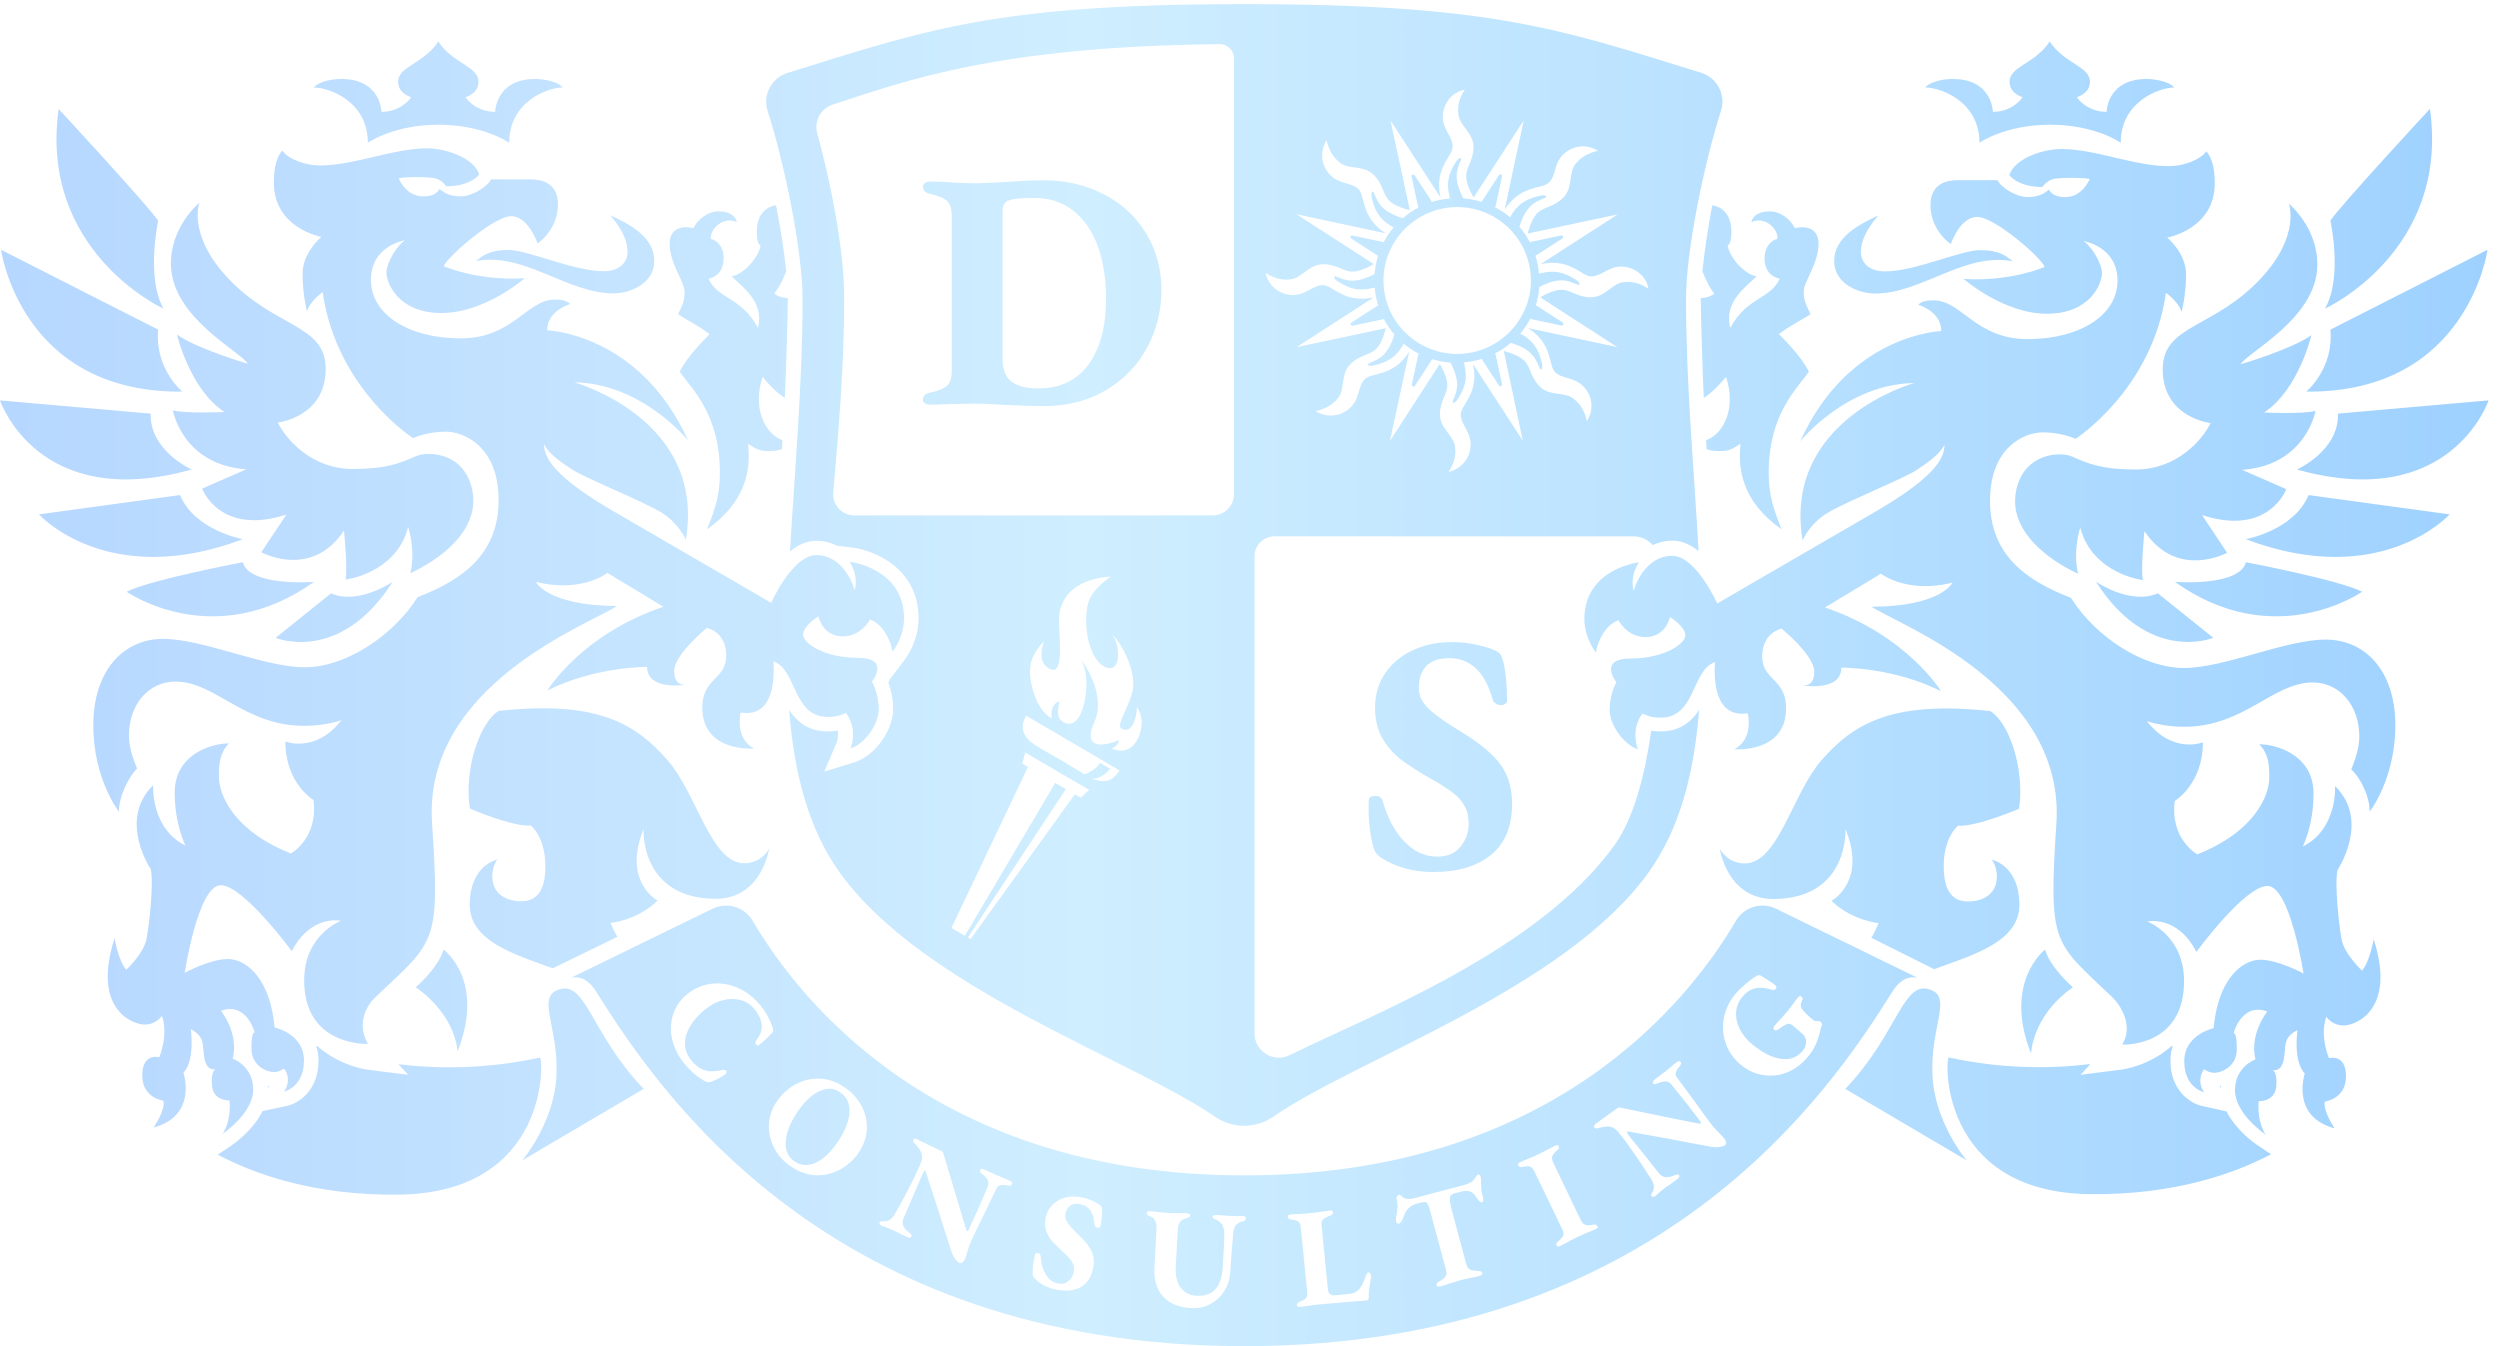 <?xml version="1.0" encoding="UTF-8"?> <svg xmlns="http://www.w3.org/2000/svg" width="117" height="63" viewBox="0 0 117 63" fill="none"> <path d="M17.215 6.681C17.215 6.681 18.407 5.837 20.522 5.837C22.637 5.837 23.829 6.681 23.829 6.681C23.829 4.7 25.726 4.081 26.33 4.098C26.12 3.805 25.432 3.705 25.096 3.697C23.191 3.672 23.174 5.235 23.174 5.235C22.226 5.235 21.781 4.549 21.781 4.549C21.965 4.491 22.393 4.307 22.393 3.822C22.393 3.103 21.185 2.978 20.513 1.941C19.842 2.978 18.633 3.103 18.633 3.822C18.633 4.307 19.061 4.491 19.246 4.549C19.246 4.549 18.801 5.235 17.853 5.235C17.853 5.235 17.836 3.672 15.931 3.697C15.595 3.697 14.907 3.805 14.688 4.098C15.326 4.081 17.215 4.7 17.215 6.681ZM28.244 12.693C26.85 12.693 24.702 11.698 23.795 11.698C22.889 11.698 22.536 11.999 22.284 12.216C24.542 11.79 26.531 13.73 28.714 13.73C29.461 13.73 30.619 13.295 30.619 12.208C30.619 11.113 29.519 10.511 28.554 10.068C29.36 11.012 29.368 11.547 29.368 11.832C29.377 12.057 29.201 12.693 28.244 12.693ZM19.456 46.203C21.378 47.557 21.412 49.213 21.412 49.213C22.738 45.86 20.757 44.439 20.757 44.439C20.505 45.317 19.456 46.203 19.456 46.203ZM11.6 17.024C11.6 17.024 9.208 16.322 8.284 15.661C8.284 15.661 8.872 18.203 10.5 19.281C10.5 19.281 8.696 19.365 8.091 19.206C8.091 19.206 8.528 21.748 11.524 21.965L9.459 22.868C9.459 22.868 10.282 25.1 13.404 24.08L12.229 25.845C12.229 25.845 14.562 27.132 16.099 24.833C16.099 24.833 16.275 26.572 16.174 27.124C16.174 27.124 18.532 26.848 19.103 24.666C19.103 24.666 19.464 25.744 19.204 26.823C19.204 26.823 22.687 25.351 22.083 22.843C21.68 21.171 20.035 21.104 19.473 21.346C18.692 21.689 18.062 21.948 16.51 21.948C14.588 21.948 13.404 20.577 13.001 19.774C13.001 19.774 15.276 19.524 15.242 17.216C15.209 15.151 12.825 15.352 10.609 12.952C8.771 10.962 9.333 9.474 9.333 9.482C9.333 9.491 7.957 10.603 7.999 12.417C8.066 14.883 11.247 16.439 11.6 17.024ZM7.655 14.449C6.824 12.994 7.403 10.335 7.403 10.335C7.042 9.741 2.745 5.101 2.745 5.101C1.813 11.781 7.655 14.449 7.655 14.449ZM8.536 18.328C8.536 18.328 7.235 17.266 7.403 15.427L0.05 11.69C0.05 11.69 0.957 18.403 8.536 18.328ZM8.973 21.973C8.973 21.973 7 21.096 7.05 19.357L0 18.738C0 18.738 1.754 23.997 8.973 21.973ZM11.365 25.234C11.365 25.234 9.107 24.824 8.427 23.169L1.821 24.072C1.821 24.072 5.019 27.634 11.365 25.234ZM11.365 26.313C11.365 26.313 7.067 27.124 5.926 27.692C5.926 27.692 10.013 30.568 14.697 27.232C14.688 27.232 11.675 27.466 11.365 26.313ZM18.381 27.224C18.381 27.224 16.77 28.336 15.494 27.767L12.901 29.849C12.892 29.858 15.914 31.103 18.381 27.224ZM92.638 6.681C92.638 6.681 93.829 5.837 95.944 5.837C98.068 5.837 99.251 6.681 99.251 6.681C99.251 4.7 101.148 4.081 101.753 4.098C101.526 3.805 100.838 3.705 100.51 3.697C98.605 3.672 98.588 5.235 98.588 5.235C97.64 5.235 97.195 4.549 97.195 4.549C97.38 4.491 97.808 4.307 97.808 3.822C97.808 3.103 96.599 2.978 95.928 1.941C95.256 2.978 94.048 3.103 94.048 3.822C94.048 4.307 94.476 4.491 94.66 4.549C94.66 4.549 94.215 5.235 93.267 5.235C93.267 5.235 93.25 3.672 91.345 3.697C91.009 3.697 90.321 3.805 90.103 4.098C90.741 4.081 92.638 4.7 92.638 6.681ZM87.752 13.738C89.935 13.738 91.924 11.798 94.182 12.225C93.93 11.999 93.578 11.706 92.671 11.706C91.765 11.706 89.616 12.701 88.223 12.701C87.266 12.701 87.09 12.066 87.09 11.848C87.09 11.564 87.098 11.029 87.904 10.084C86.938 10.527 85.839 11.129 85.839 12.225C85.847 13.295 87.005 13.738 87.752 13.738ZM97.01 46.203C97.01 46.203 95.961 45.309 95.709 44.439C95.709 44.439 93.72 45.952 95.055 49.313C95.055 49.313 95.088 47.557 97.01 46.203ZM101.215 17.241C101.182 19.549 103.457 19.8 103.457 19.8C103.062 20.602 101.87 21.973 99.948 21.973C98.395 21.973 97.757 21.714 96.985 21.371C96.423 21.121 94.778 21.196 94.375 22.868C93.771 25.376 97.254 26.848 97.254 26.848C96.994 25.769 97.355 24.691 97.355 24.691C97.925 26.864 100.284 27.149 100.284 27.149C100.183 26.597 100.359 24.858 100.359 24.858C101.895 27.149 104.229 25.869 104.229 25.869L103.054 24.105C106.176 25.125 106.999 22.893 106.999 22.893L104.934 21.99C107.922 21.773 108.367 19.231 108.367 19.231C107.762 19.39 105.958 19.306 105.958 19.306C107.586 18.228 108.174 15.686 108.174 15.686C107.25 16.347 104.858 17.049 104.858 17.049C105.211 16.464 108.392 14.909 108.451 12.459C108.493 10.645 107.116 9.541 107.116 9.524C107.116 9.516 107.678 11.004 105.84 12.994C103.641 15.385 101.249 15.176 101.215 17.241ZM113.722 5.093C113.722 5.093 109.424 9.733 109.063 10.327C109.063 10.327 109.651 12.986 108.811 14.44C108.811 14.449 114.653 11.781 113.722 5.093ZM107.93 18.328C115.509 18.403 116.416 11.69 116.416 11.69L109.063 15.427C109.231 17.258 107.93 18.328 107.93 18.328ZM109.416 19.357C109.475 21.096 107.494 21.973 107.494 21.973C114.712 23.997 116.466 18.738 116.466 18.738L109.416 19.357ZM105.102 25.234C111.447 27.634 114.645 24.072 114.645 24.072L108.039 23.169C107.359 24.824 105.102 25.234 105.102 25.234ZM110.549 27.692C109.407 27.124 105.11 26.313 105.11 26.313C104.799 27.466 101.786 27.232 101.786 27.232C106.461 30.568 110.549 27.692 110.549 27.692ZM98.093 27.224C100.561 31.103 103.582 29.849 103.582 29.849L100.989 27.767C99.705 28.336 98.093 27.224 98.093 27.224ZM31.735 14.7C32.054 14.934 32.734 15.268 33.212 15.636C32.969 15.887 32.18 16.656 31.811 17.392C32.314 18.152 33.691 19.315 33.691 22.141C33.691 23.152 33.481 23.796 33.087 24.774C34.967 23.453 35.135 21.923 35.009 20.769C35.344 20.979 35.495 21.112 35.974 21.112C36.2 21.112 36.419 21.079 36.595 21.02C36.603 20.878 36.612 20.744 36.62 20.602C35.789 20.301 35.21 19.097 35.688 17.642C35.982 17.994 36.352 18.387 36.729 18.621C36.771 17.885 36.872 14.691 36.872 13.98C36.872 13.972 36.872 13.955 36.872 13.947C36.629 13.939 36.394 13.872 36.242 13.738C36.603 13.27 36.771 12.71 36.797 12.718C36.704 11.79 36.536 10.703 36.318 9.608C36.008 9.641 35.42 9.9 35.42 10.845C35.42 11.062 35.437 11.405 35.596 11.497C35.487 12.066 34.832 12.818 34.245 12.935C34.69 13.395 35.798 14.114 35.47 15.343C34.698 13.889 33.582 14.005 33.162 13.044C33.355 13.002 33.867 12.835 33.867 12.074C33.867 11.539 33.54 11.23 33.263 11.18C33.229 10.686 33.876 10.109 34.48 10.394C34.455 10.168 34.194 9.892 33.641 9.892C33.087 9.892 32.642 10.293 32.449 10.678C32.34 10.645 31.341 10.427 31.341 11.414C31.341 12.333 32.037 13.178 32.037 13.654C32.054 14.081 31.903 14.348 31.735 14.7ZM79.67 12.718C79.703 12.71 79.863 13.27 80.224 13.738C80.081 13.872 79.846 13.939 79.594 13.947C79.594 13.955 79.594 13.972 79.594 13.98C79.594 14.691 79.695 17.885 79.737 18.621C80.123 18.378 80.484 17.994 80.778 17.642C81.264 19.097 80.677 20.301 79.846 20.602C79.854 20.744 79.863 20.878 79.871 21.02C80.047 21.087 80.266 21.112 80.492 21.112C80.971 21.112 81.122 20.979 81.457 20.769C81.332 21.923 81.499 23.453 83.38 24.774C82.985 23.796 82.775 23.144 82.775 22.141C82.775 19.315 84.152 18.152 84.655 17.392C84.286 16.656 83.497 15.887 83.254 15.636C83.732 15.26 84.404 14.934 84.731 14.7C84.563 14.348 84.412 14.081 84.412 13.654C84.412 13.178 85.109 12.333 85.109 11.414C85.109 10.427 84.118 10.645 84.001 10.678C83.808 10.293 83.363 9.892 82.809 9.892C82.255 9.892 81.995 10.168 81.969 10.394C82.582 10.109 83.22 10.686 83.186 11.18C82.91 11.23 82.582 11.539 82.582 12.074C82.582 12.835 83.094 13.002 83.287 13.044C82.868 14.005 81.751 13.897 80.979 15.343C80.652 14.106 81.76 13.395 82.204 12.935C81.617 12.818 80.962 12.066 80.853 11.497C81.013 11.397 81.029 11.062 81.029 10.845C81.029 9.9 80.45 9.65 80.131 9.608C79.93 10.703 79.762 11.79 79.67 12.718ZM62.631 13.186C62.917 13.353 63.236 13.546 63.714 13.546C63.865 13.546 64.025 13.529 64.192 13.487H64.201H64.209L64.335 13.462C64.344 13.604 64.369 13.746 64.394 13.889C64.419 14.031 64.461 14.173 64.503 14.306L64.461 14.315L63.244 15.101C63.168 15.151 63.219 15.26 63.303 15.243L64.721 14.942L64.755 14.917C64.822 15.042 64.889 15.168 64.973 15.285C65.057 15.41 65.158 15.536 65.258 15.653C65.183 15.912 65.023 16.33 64.746 16.606C64.545 16.806 64.318 16.898 64.108 16.982C63.899 17.066 64.041 17.166 64.31 17.099C64.73 16.99 65.216 16.873 65.628 16.204V16.196V16.188L65.695 16.087C65.913 16.271 66.148 16.422 66.4 16.556L66.375 16.589L66.073 18.002C66.056 18.086 66.165 18.136 66.215 18.061L67.004 16.848L67.013 16.806C67.29 16.89 67.583 16.948 67.885 16.974C68.011 17.208 68.196 17.626 68.196 18.002C68.196 18.286 68.095 18.512 68.011 18.713C67.919 18.922 68.095 18.888 68.238 18.654C68.465 18.278 68.716 17.86 68.54 17.099V17.091V17.082L68.515 16.957C68.809 16.932 69.086 16.882 69.354 16.79L69.363 16.831L70.152 18.044C70.202 18.119 70.311 18.069 70.294 17.985L69.992 16.572L69.967 16.539C70.093 16.472 70.227 16.397 70.345 16.322C70.471 16.238 70.588 16.146 70.706 16.046C70.966 16.121 71.385 16.28 71.662 16.556C71.864 16.756 71.956 16.99 72.04 17.191C72.124 17.4 72.225 17.258 72.158 16.99C72.049 16.572 71.931 16.087 71.268 15.678H71.26H71.251L71.15 15.611C71.335 15.393 71.486 15.159 71.621 14.909L71.654 14.934L73.073 15.235C73.156 15.251 73.207 15.143 73.131 15.092L71.914 14.306L71.872 14.298C71.914 14.164 71.948 14.022 71.981 13.88C72.007 13.73 72.032 13.579 72.04 13.429C72.275 13.303 72.686 13.119 73.073 13.119C73.358 13.119 73.585 13.22 73.786 13.303C73.996 13.395 73.962 13.22 73.727 13.078C73.442 12.91 73.123 12.718 72.644 12.718C72.493 12.718 72.334 12.735 72.166 12.777H72.158H72.149L72.023 12.802C72.015 12.659 71.99 12.517 71.965 12.375C71.939 12.233 71.897 12.091 71.856 11.957L71.897 11.949L73.115 11.163C73.19 11.113 73.14 11.004 73.056 11.021L71.637 11.322L71.604 11.347C71.537 11.221 71.461 11.088 71.385 10.97C71.302 10.845 71.201 10.728 71.109 10.611C71.184 10.352 71.344 9.934 71.621 9.658C71.822 9.457 72.049 9.365 72.258 9.282C72.468 9.198 72.326 9.098 72.057 9.165C71.637 9.273 71.15 9.39 70.739 10.051V10.059V10.068L70.672 10.168C70.454 9.984 70.219 9.833 69.967 9.7L69.992 9.666L70.294 8.253C70.311 8.17 70.202 8.119 70.152 8.195L69.363 9.407L69.354 9.449C69.077 9.365 68.784 9.307 68.481 9.282C68.356 9.048 68.171 8.63 68.171 8.245C68.171 7.961 68.272 7.735 68.356 7.534C68.448 7.325 68.272 7.359 68.129 7.593C67.902 7.969 67.65 8.387 67.827 9.148V9.156V9.165L67.852 9.29C67.709 9.298 67.567 9.323 67.424 9.349C67.281 9.374 67.138 9.415 67.004 9.457L66.996 9.415L66.207 8.203C66.156 8.128 66.047 8.178 66.064 8.262L66.366 9.675L66.391 9.708C66.266 9.775 66.14 9.842 66.022 9.925C65.896 10.009 65.77 10.109 65.653 10.21C65.393 10.134 64.973 9.976 64.696 9.7C64.495 9.499 64.402 9.273 64.318 9.064C64.234 8.855 64.134 8.997 64.201 9.265C64.31 9.683 64.427 10.168 65.099 10.578H65.107H65.116L65.216 10.645C65.032 10.862 64.881 11.096 64.746 11.347L64.713 11.322L63.294 11.021C63.21 11.004 63.16 11.113 63.236 11.163L64.453 11.949L64.495 11.957C64.411 12.233 64.352 12.526 64.327 12.827C64.092 12.952 63.672 13.136 63.286 13.136C63.001 13.136 62.774 13.036 62.572 12.952C62.371 12.868 62.396 13.044 62.631 13.186ZM68.196 9.691C70.101 9.691 71.646 11.238 71.646 13.128C71.646 15.017 70.093 16.564 68.196 16.564C66.291 16.564 64.746 15.017 64.746 13.128C64.746 11.238 66.299 9.691 68.196 9.691ZM44.334 18.044C44.191 18.178 43.922 18.295 43.52 18.378C43.301 18.42 43.192 18.529 43.192 18.713C43.192 18.78 43.226 18.83 43.285 18.872C43.343 18.913 43.419 18.938 43.503 18.938C43.738 18.938 44.124 18.93 44.661 18.905L45.685 18.888C45.954 18.888 46.323 18.905 46.785 18.938C47.649 18.98 48.329 19.005 48.824 19.005C49.949 19.005 50.931 18.755 51.77 18.253C52.61 17.751 53.256 17.082 53.692 16.255C54.137 15.427 54.355 14.524 54.355 13.562C54.355 12.576 54.112 11.698 53.633 10.912C53.155 10.126 52.492 9.524 51.653 9.089C50.813 8.655 49.873 8.437 48.849 8.437C48.404 8.437 47.834 8.462 47.129 8.512C46.348 8.554 45.87 8.579 45.693 8.579C45.484 8.579 45.139 8.571 44.644 8.546C44.267 8.512 43.88 8.496 43.503 8.496C43.419 8.496 43.352 8.521 43.285 8.563C43.226 8.604 43.192 8.663 43.192 8.738C43.192 8.905 43.301 9.022 43.52 9.073C43.931 9.165 44.208 9.282 44.342 9.424C44.476 9.558 44.544 9.808 44.544 10.151V17.358C44.544 17.676 44.468 17.91 44.334 18.044ZM46.919 9.867C46.919 9.599 47.028 9.432 47.246 9.365C47.464 9.298 47.85 9.265 48.421 9.265C49.109 9.265 49.714 9.457 50.217 9.85C50.721 10.243 51.107 10.795 51.367 11.497C51.627 12.208 51.762 13.036 51.762 13.972C51.762 15.276 51.493 16.296 50.948 17.049C50.402 17.801 49.621 18.178 48.589 18.178C48.035 18.178 47.615 18.069 47.339 17.86C47.062 17.651 46.919 17.291 46.919 16.781V9.867V9.867ZM37.56 13.989C37.56 17.985 37.191 22.015 36.973 25.803C37.334 25.51 37.745 25.309 38.198 25.309C38.568 25.309 38.895 25.401 39.189 25.544L39.835 25.619C40.926 25.744 42.991 26.597 42.991 28.955C42.991 29.624 42.731 30.368 42.303 30.928L41.639 31.797C41.623 31.848 41.597 31.898 41.572 31.939C41.681 32.232 41.799 32.667 41.799 33.177C41.799 34.197 40.934 35.384 39.986 35.677L38.576 36.112L39.155 34.757C39.155 34.749 39.256 34.498 39.205 34.189C39.063 34.214 38.912 34.23 38.735 34.23C37.812 34.23 37.283 33.754 36.931 33.227C37.166 36.187 37.829 38.795 39.306 40.844C43.217 46.278 52.895 49.539 56.882 52.273C57.688 52.825 58.762 52.825 59.568 52.273C63.554 49.531 73.232 46.278 77.143 40.844C78.621 38.795 79.284 36.187 79.519 33.227C79.166 33.762 78.637 34.23 77.714 34.23C77.555 34.23 77.412 34.214 77.278 34.197C76.975 36.312 76.455 38.31 75.557 39.556C71.998 44.498 64.268 47.457 60.357 49.38C59.601 49.756 58.712 49.205 58.712 48.36V26.037C58.712 25.518 59.131 25.1 59.652 25.1H76.438C76.799 25.1 77.126 25.259 77.345 25.51C77.622 25.385 77.924 25.301 78.268 25.301C78.721 25.301 79.133 25.502 79.493 25.794C79.284 22.007 78.906 17.977 78.906 13.98C78.906 11.748 79.762 7.601 80.543 5.185C80.786 4.441 80.366 3.638 79.611 3.404C73.064 1.381 69.875 0.193 58.233 0.193C46.592 0.193 43.402 1.381 36.855 3.412C36.1 3.646 35.688 4.449 35.924 5.193C36.704 7.609 37.56 11.748 37.56 13.989ZM60.197 13.086C60.273 13.086 60.348 13.078 60.424 13.069C60.936 13.002 61.263 12.367 61.918 12.367C62.572 12.367 62.849 12.71 63.294 12.71C63.739 12.71 64.293 12.358 64.293 12.358L60.676 10.026L64.856 10.92C63.672 10.168 63.907 9.173 63.58 8.855C63.252 8.529 62.69 8.63 62.27 8.203C61.834 7.777 61.742 7.099 62.086 6.564C62.178 6.966 62.337 7.325 62.724 7.626C63.135 7.944 63.815 7.718 64.285 8.178C64.746 8.638 64.704 9.081 65.015 9.39C65.326 9.7 65.98 9.833 65.98 9.833L65.074 5.636L67.415 9.24C67.105 7.852 67.986 7.317 67.986 6.857C67.986 6.397 67.525 6.071 67.525 5.469C67.525 4.859 67.936 4.315 68.557 4.19C68.33 4.541 68.188 4.901 68.255 5.386C68.322 5.896 68.96 6.222 68.96 6.874C68.96 7.526 68.616 7.802 68.616 8.245C68.616 8.688 68.968 9.24 68.968 9.24L71.31 5.636L70.42 9.808C71.176 8.63 72.174 8.864 72.493 8.546C72.821 8.22 72.72 7.66 73.148 7.242C73.4 6.991 73.736 6.849 74.08 6.849C74.323 6.849 74.567 6.916 74.785 7.058C74.382 7.15 74.021 7.308 73.719 7.693C73.4 8.103 73.626 8.78 73.165 9.248C72.703 9.708 72.258 9.666 71.948 9.976C71.637 10.285 71.495 10.929 71.495 10.929L75.708 10.034L72.091 12.367C72.3 12.317 72.493 12.3 72.661 12.3C73.643 12.3 74.08 12.935 74.474 12.935C74.936 12.935 75.263 12.476 75.868 12.476C76.48 12.476 77.026 12.885 77.152 13.512C76.858 13.328 76.556 13.194 76.178 13.194C76.103 13.194 76.027 13.203 75.951 13.211C75.439 13.278 75.112 13.914 74.457 13.914C73.803 13.914 73.526 13.562 73.081 13.562C72.636 13.562 72.082 13.914 72.082 13.914L75.691 16.246L71.511 15.352C72.695 16.104 72.451 17.099 72.779 17.417C73.106 17.743 73.668 17.642 74.088 18.069C74.525 18.495 74.617 19.172 74.264 19.708C74.172 19.306 74.021 18.947 73.626 18.646C73.215 18.328 72.535 18.554 72.065 18.094C71.604 17.634 71.654 17.191 71.335 16.882C71.025 16.572 70.378 16.43 70.378 16.43L71.268 20.627L68.935 17.032C69.245 18.412 68.364 18.938 68.364 19.407C68.364 19.866 68.826 20.192 68.826 20.794C68.826 21.405 68.414 21.948 67.793 22.082C68.02 21.731 68.162 21.371 68.095 20.887C68.028 20.377 67.39 20.05 67.39 19.398C67.39 18.746 67.734 18.47 67.734 18.027C67.734 17.584 67.382 17.032 67.382 17.032L65.049 20.636L65.947 16.472C65.191 17.651 64.192 17.417 63.873 17.743C63.546 18.069 63.647 18.629 63.219 19.055C62.967 19.306 62.631 19.448 62.279 19.448C62.035 19.448 61.792 19.381 61.574 19.239C61.977 19.147 62.337 18.989 62.64 18.604C62.95 18.194 62.732 17.517 63.194 17.049C63.655 16.589 64.1 16.631 64.411 16.322C64.721 16.012 64.856 15.36 64.856 15.36L60.684 16.246L64.293 13.914C64.083 13.964 63.89 13.98 63.722 13.98C62.749 13.98 62.304 13.345 61.909 13.345C61.448 13.345 61.12 13.805 60.516 13.805C59.903 13.805 59.358 13.395 59.232 12.777C59.517 12.952 59.819 13.086 60.197 13.086ZM50.578 37.332L50.301 37.173L45.425 43.946L45.299 43.87L49.882 36.931L49.386 36.638L45.156 43.795L44.972 43.687L44.527 43.427L48.111 35.894L47.842 35.727L47.985 35.217L49.479 36.095L50.973 36.964L50.578 37.332ZM51.107 36.429C51.535 36.505 51.955 35.978 51.955 35.978L51.485 35.702C51.309 36.011 50.889 36.187 50.755 36.237C50.335 35.995 49.722 35.61 49.722 35.61C49.722 35.61 48.807 35.108 48.455 34.874C48.186 34.699 47.574 34.255 48.027 33.495L50.209 34.774L52.391 36.053C52.005 36.73 51.434 36.58 51.107 36.429ZM53.331 34.373C52.937 35.51 52.022 35.025 52.022 35.025C52.349 34.941 52.366 34.64 52.366 34.64C52.366 34.64 50.494 35.459 51.208 33.812C51.829 32.466 50.603 30.878 50.603 30.878C50.603 30.878 51.023 31.597 50.755 32.843C50.486 34.088 49.907 33.955 49.647 33.704C49.378 33.453 49.596 32.826 49.596 32.826C49.084 32.951 49.227 33.637 49.227 33.637C48.388 33.144 48.178 31.756 48.203 31.396C48.228 31.037 48.253 30.652 48.866 30.008C48.866 30.008 48.446 30.961 49.126 31.304C49.907 31.689 49.487 29.398 49.571 28.779C49.806 26.982 51.988 26.99 51.988 26.99C51.988 26.99 51.032 27.567 50.889 28.369C50.688 29.465 51.032 30.911 51.712 31.212C52.492 31.563 52.45 30.167 52.039 29.699C52.467 30.033 53.264 31.513 52.979 32.45C52.685 33.394 52.215 33.963 52.509 34.113C52.987 34.364 53.206 33.545 53.206 33.102C53.415 33.369 53.524 33.821 53.331 34.373ZM38.979 4.892C42.395 3.789 46.6 2.175 57.083 2.066C57.453 2.066 57.746 2.359 57.746 2.718V23.136C57.746 23.679 57.301 24.122 56.756 24.122H39.986C39.407 24.122 38.945 23.629 38.995 23.052C39.247 20.159 39.508 17.107 39.508 13.955C39.508 11.623 38.844 8.395 38.248 6.238C38.089 5.67 38.408 5.076 38.979 4.892ZM67.281 40.091C66.694 40.091 66.173 39.857 65.72 39.381C65.267 38.904 64.923 38.26 64.696 37.441C64.654 37.366 64.612 37.316 64.57 37.29C64.528 37.265 64.461 37.249 64.369 37.249C64.159 37.249 64.058 37.316 64.058 37.458C64.041 37.892 64.05 38.319 64.1 38.728C64.15 39.138 64.218 39.489 64.31 39.757C64.36 39.907 64.469 40.033 64.637 40.142C65.326 40.585 66.14 40.81 67.08 40.81C68.221 40.81 69.128 40.543 69.782 40.008C70.437 39.473 70.764 38.678 70.764 37.617C70.764 36.906 70.597 36.312 70.252 35.819C69.908 35.334 69.321 34.832 68.49 34.314C67.76 33.879 67.231 33.511 66.895 33.202C66.568 32.893 66.4 32.575 66.4 32.232C66.4 31.279 66.878 30.802 67.835 30.802C68.33 30.802 68.75 30.97 69.086 31.296C69.43 31.622 69.682 32.107 69.858 32.742C69.875 32.817 69.925 32.876 70.001 32.926C70.076 32.976 70.16 33.001 70.252 33.001C70.336 33.001 70.403 32.976 70.454 32.934C70.504 32.893 70.529 32.843 70.529 32.792C70.529 32.065 70.471 31.446 70.345 30.936C70.303 30.777 70.252 30.669 70.202 30.602C70.143 30.535 70.051 30.476 69.933 30.426C69.69 30.317 69.388 30.234 69.027 30.159C68.674 30.083 68.314 30.05 67.953 30.05C67.273 30.05 66.66 30.175 66.115 30.435C65.569 30.685 65.141 31.045 64.822 31.513C64.511 31.981 64.352 32.516 64.352 33.118C64.352 33.687 64.469 34.18 64.713 34.581C64.956 34.983 65.25 35.309 65.586 35.568C65.93 35.819 66.391 36.12 66.979 36.454C67.432 36.705 67.776 36.931 68.011 37.115C68.246 37.299 68.431 37.508 68.549 37.734C68.674 37.959 68.733 38.235 68.733 38.57C68.733 38.971 68.599 39.331 68.339 39.64C68.095 39.932 67.734 40.091 67.281 40.091ZM90.43 46.354C89.053 45.727 88.894 48.302 86.359 50.96L92.041 54.305C92.041 54.305 90.522 52.532 90.438 50.283C90.346 48.101 91.311 46.755 90.43 46.354ZM26.045 46.354C25.163 46.755 26.128 48.109 26.045 50.283C25.961 52.532 24.442 54.305 24.442 54.305L30.124 50.96C27.581 48.302 27.413 45.727 26.045 46.354ZM10.743 51.504C10.827 52.516 10.416 53.067 10.416 53.067C10.416 53.067 11.851 52.106 11.851 50.994C11.851 49.882 10.895 49.547 10.895 49.547C11.188 48.335 10.341 47.307 10.341 47.307C11.541 46.864 11.919 48.318 11.919 48.318C11.919 48.318 11.768 48.226 11.768 49.071C11.768 49.915 12.531 50.175 12.808 50.175C13.077 50.175 13.295 50.007 13.295 50.007C13.698 50.567 13.295 51.086 13.295 51.086C13.295 51.086 14.227 50.885 14.227 49.631C14.227 48.377 12.85 48.084 12.85 48.084C12.649 45.768 11.507 44.882 10.668 44.882C9.829 44.882 8.645 45.526 8.645 45.526C8.645 45.526 9.266 41.429 10.332 41.429C11.39 41.429 13.656 44.514 13.656 44.514C14.554 42.775 15.956 43.093 15.956 43.093C15.956 43.093 14.235 43.737 14.235 45.877C14.235 48.996 17.215 48.853 17.215 48.853C16.644 47.808 17.215 46.997 17.609 46.63C20.346 44.029 20.606 44.23 20.22 38.528C19.791 32.048 27.614 29.206 28.873 28.361C25.608 28.344 25.079 27.232 25.079 27.232C27.22 27.767 28.428 26.814 28.428 26.814L31.047 28.395C27.186 29.707 25.616 32.316 25.616 32.316C27.858 31.187 30.283 31.212 30.283 31.212C30.283 32.249 31.802 32.09 32.096 32.048C31.953 32.065 31.551 32.04 31.551 31.404C31.551 30.627 33.078 29.39 33.078 29.39C33.078 29.39 33.985 29.54 33.985 30.685C33.985 31.823 32.868 31.714 32.868 33.118C32.868 35.234 35.294 35.033 35.294 35.033C34.362 34.548 34.665 33.344 34.665 33.344C36.503 33.662 36.192 30.953 36.192 30.953C37.309 31.321 37.074 33.553 38.752 33.553C39.273 33.553 39.592 33.361 39.592 33.361C40.179 34.155 39.801 35.033 39.801 35.033C40.431 34.841 41.127 33.929 41.127 33.185C41.127 32.441 40.809 31.898 40.809 31.898C40.809 31.898 41.698 30.786 40.145 30.786C38.593 30.786 37.585 30.117 37.585 29.699C37.585 29.289 38.299 28.846 38.299 28.846C38.358 29.08 38.609 29.782 39.457 29.782C40.305 29.782 40.716 28.997 40.716 28.997C41.337 29.197 41.732 30.075 41.765 30.51C42.101 30.067 42.311 29.465 42.311 28.946C42.311 26.58 39.759 26.288 39.759 26.288C40.221 27.032 39.994 27.617 39.994 27.617C39.885 27.166 39.331 25.978 38.207 25.978C37.082 25.978 36.091 28.211 36.091 28.211C36.091 28.211 32.063 25.869 28.789 23.972C26.162 22.45 25.457 21.53 25.457 20.786C25.709 21.263 26.229 21.614 26.775 21.973C27.32 22.341 30.073 23.453 30.93 23.972C31.786 24.49 32.096 25.259 32.096 25.259C33.053 19.599 26.875 17.893 26.875 17.893C30.065 17.944 32.205 20.619 32.205 20.619C29.931 15.586 25.608 15.46 25.608 15.46C25.608 14.725 26.296 14.348 26.683 14.231C26.573 14.106 26.38 14.022 25.961 14.022C24.651 14.022 24.005 15.836 21.562 15.836C19.12 15.836 17.358 14.716 17.358 13.102C17.358 11.489 18.952 11.246 18.952 11.246C18.566 11.506 18.088 12.283 18.088 12.76C18.088 13.236 18.625 14.649 20.664 14.649C22.704 14.649 24.559 13.019 24.559 13.019C22.343 13.161 20.765 12.459 20.765 12.459C20.941 12.016 23.115 10.118 23.921 10.118C24.727 10.118 25.155 11.38 25.155 11.38C25.348 11.297 26.112 10.619 26.112 9.574C26.112 8.529 25.331 8.395 24.769 8.395C24.215 8.395 22.981 8.395 22.981 8.395C22.805 8.747 22.091 9.19 21.562 9.19C21.034 9.19 20.782 9.014 20.572 8.847C20.396 9.123 20.136 9.19 19.791 9.19C18.994 9.19 18.658 8.345 18.658 8.345C18.843 8.278 20.102 8.262 20.404 8.354C20.706 8.446 20.883 8.721 20.883 8.721C22.066 8.713 22.427 8.161 22.427 8.161C22.175 7.367 20.816 6.941 20.001 6.941C18.39 6.941 16.594 7.743 14.957 7.743C14.294 7.743 13.496 7.451 13.211 7.049C12.842 7.459 12.817 8.195 12.817 8.554C12.817 10.686 15.041 11.088 15.041 11.088C15.041 11.088 14.16 11.807 14.16 12.81C14.16 13.813 14.369 14.574 14.369 14.574C14.487 14.106 15.1 13.671 15.1 13.671C15.746 18.211 19.33 20.502 19.33 20.502C19.33 20.502 19.993 20.201 20.858 20.201C21.722 20.201 23.334 20.903 23.334 23.403C23.334 25.903 21.688 27.124 19.548 27.943C18.39 29.774 16.157 31.229 14.26 31.229C12.363 31.229 9.501 29.899 7.63 29.899C5.758 29.899 4.365 31.413 4.365 33.938C4.365 36.463 5.565 37.984 5.565 37.984C5.565 37.19 6.094 36.279 6.413 35.969C6.27 35.593 6.035 35.041 6.035 34.423C6.035 32.968 6.95 31.898 8.217 31.898C10.072 31.898 11.432 33.971 14.235 33.971C15.259 33.971 15.981 33.704 15.981 33.704C14.755 35.276 13.354 34.699 13.354 34.699C13.354 36.672 14.672 37.441 14.672 37.441C14.898 39.247 13.614 39.941 13.614 39.941C10.903 38.871 10.248 37.173 10.248 36.362C10.248 35.877 10.24 35.267 10.718 34.791C10.005 34.782 8.175 35.234 8.175 37.098C8.175 38.586 8.679 39.573 8.679 39.573C7.042 38.762 7.168 36.747 7.168 36.747C5.506 38.369 7.05 40.668 7.05 40.668C7.202 41.228 6.992 43.319 6.849 43.979C6.706 44.64 5.909 45.384 5.909 45.384C5.531 44.949 5.363 43.904 5.363 43.904C4.289 47.24 6.211 47.95 6.765 47.95C7.319 47.95 7.579 47.541 7.579 47.541C7.898 48.452 7.453 49.48 7.453 49.48C7.453 49.48 6.656 49.255 6.656 50.325C6.656 51.395 7.646 51.512 7.646 51.512C7.755 51.955 7.185 52.766 7.185 52.766C9.266 52.215 8.586 50.2 8.586 50.2C9.14 49.623 8.931 48.168 8.931 48.168C9.627 48.536 9.451 48.904 9.568 49.539C9.686 50.175 10.097 50.032 10.097 50.032C10.097 50.032 9.854 50.099 9.921 50.818C9.988 51.537 10.743 51.504 10.743 51.504ZM110.901 37.984C110.901 37.984 112.102 36.463 112.102 33.938C112.102 31.413 110.708 29.933 108.837 29.933C106.965 29.933 104.103 31.262 102.206 31.262C100.309 31.262 98.068 29.808 96.918 27.977C94.778 27.157 93.133 25.936 93.133 23.436C93.133 20.937 94.736 20.234 95.609 20.234C96.482 20.234 97.136 20.535 97.136 20.535C97.136 20.535 100.72 18.244 101.367 13.704C101.367 13.704 101.979 14.139 102.097 14.607C102.097 14.607 102.307 13.855 102.307 12.843C102.307 11.832 101.425 11.121 101.425 11.121C101.425 11.121 103.65 10.72 103.65 8.588C103.65 8.228 103.624 7.484 103.255 7.083C102.97 7.484 102.181 7.777 101.509 7.777C99.873 7.777 98.076 6.974 96.465 6.974C95.651 6.974 94.291 7.392 94.039 8.195C94.039 8.195 94.392 8.738 95.575 8.755C95.575 8.755 95.76 8.487 96.054 8.387C96.356 8.295 97.615 8.312 97.799 8.379C97.799 8.379 97.464 9.223 96.666 9.223C96.322 9.223 96.062 9.148 95.886 8.88C95.676 9.048 95.424 9.223 94.895 9.223C94.367 9.223 93.653 8.78 93.477 8.429C93.477 8.429 92.243 8.429 91.689 8.429C91.127 8.429 90.346 8.563 90.346 9.608C90.346 10.653 91.11 11.322 91.303 11.414C91.303 11.414 91.723 10.151 92.537 10.151C93.343 10.151 95.525 12.049 95.693 12.492C95.693 12.492 94.115 13.194 91.899 13.052C91.899 13.052 93.754 14.683 95.793 14.683C97.833 14.683 98.37 13.27 98.37 12.793C98.37 12.317 97.892 11.539 97.506 11.28C97.506 11.28 99.1 11.531 99.1 13.136C99.1 14.75 97.338 15.87 94.895 15.87C92.453 15.87 91.806 14.056 90.497 14.056C90.078 14.056 89.884 14.139 89.775 14.265C90.17 14.382 90.85 14.758 90.85 15.494C90.85 15.494 86.527 15.619 84.252 20.652C84.252 20.652 86.401 17.969 89.582 17.927C89.582 17.927 83.413 19.632 84.362 25.293C84.362 25.293 84.672 24.523 85.528 24.005C86.384 23.487 89.137 22.375 89.683 22.007C90.229 21.639 90.749 21.296 91.001 20.82C91.009 21.564 90.296 22.483 87.669 24.005C84.387 25.903 80.366 28.244 80.366 28.244C80.366 28.244 79.376 26.012 78.251 26.012C77.126 26.012 76.564 27.199 76.463 27.65C76.463 27.65 76.228 27.065 76.698 26.321C76.698 26.321 74.147 26.605 74.147 28.98C74.147 29.498 74.357 30.1 74.692 30.543C74.726 30.1 75.121 29.231 75.742 29.03C75.742 29.03 76.153 29.816 77.001 29.816C77.848 29.816 78.1 29.105 78.159 28.879C78.159 28.879 78.872 29.323 78.872 29.732C78.872 30.142 77.865 30.819 76.312 30.819C74.76 30.819 75.649 31.931 75.649 31.931C75.649 31.931 75.33 32.466 75.33 33.219C75.33 33.963 76.035 34.874 76.656 35.066C76.656 35.066 76.279 34.197 76.866 33.394C76.866 33.394 77.185 33.587 77.706 33.587C79.384 33.587 79.149 31.363 80.266 30.986C80.266 30.986 79.955 33.687 81.793 33.378C81.793 33.378 82.104 34.573 81.164 35.066C81.164 35.066 83.589 35.267 83.589 33.152C83.589 31.739 82.473 31.856 82.473 30.719C82.473 29.582 83.38 29.423 83.38 29.423C83.38 29.423 84.907 30.66 84.907 31.438C84.907 32.073 84.513 32.09 84.362 32.082C84.655 32.123 86.175 32.291 86.175 31.246C86.175 31.246 88.609 31.221 90.841 32.349C90.841 32.349 89.263 29.741 85.411 28.428L88.029 26.848C88.029 26.848 89.247 27.809 91.379 27.266C91.379 27.266 90.85 28.386 87.585 28.395C88.844 29.239 96.675 32.09 96.238 38.561C95.861 44.263 96.112 44.054 98.849 46.663C99.243 47.039 99.864 48.009 99.319 48.887C99.319 48.887 102.214 49.037 102.214 45.91C102.214 43.77 100.494 43.126 100.494 43.126C100.494 43.126 101.895 42.809 102.793 44.548C102.793 44.548 105.051 41.462 106.117 41.462C107.175 41.462 107.804 45.559 107.804 45.559C107.804 45.559 106.612 44.916 105.781 44.916C104.942 44.916 103.801 45.81 103.599 48.118C103.599 48.118 102.223 48.41 102.223 49.664C102.223 50.919 103.154 51.119 103.154 51.119C103.154 51.119 102.751 50.601 103.154 50.041C103.154 50.041 103.364 50.208 103.641 50.208C103.91 50.208 104.682 49.949 104.682 49.104C104.682 48.26 104.531 48.352 104.531 48.352C104.531 48.352 104.909 46.897 106.109 47.34C106.109 47.34 105.261 48.377 105.555 49.581C105.555 49.581 104.598 49.907 104.598 51.027C104.598 52.139 106.033 53.101 106.033 53.101C106.033 53.101 105.622 52.549 105.706 51.537C105.706 51.537 106.461 51.571 106.528 50.86C106.596 50.141 106.352 50.074 106.352 50.074C106.352 50.074 106.763 50.216 106.881 49.581C106.998 48.945 106.822 48.569 107.519 48.21C107.519 48.21 107.309 49.664 107.863 50.241C107.863 50.241 107.183 52.256 109.265 52.808C109.265 52.808 108.702 51.997 108.803 51.554C108.803 51.554 109.793 51.437 109.793 50.367C109.793 49.297 108.996 49.522 108.996 49.522C108.996 49.522 108.551 48.502 108.87 47.583C108.87 47.583 109.13 47.992 109.684 47.992C110.238 47.992 112.16 47.273 111.086 43.946C111.086 43.946 110.918 44.991 110.54 45.425C110.54 45.425 109.743 44.673 109.6 44.021C109.458 43.36 109.248 41.279 109.399 40.71C109.399 40.71 110.943 38.411 109.281 36.789C109.281 36.789 109.407 38.804 107.771 39.615C107.771 39.615 108.274 38.628 108.274 37.14C108.274 35.276 106.436 34.824 105.731 34.832C106.21 35.309 106.201 35.919 106.201 36.404C106.201 37.215 105.538 38.912 102.835 39.983C102.835 39.983 101.551 39.289 101.778 37.483C101.778 37.483 103.096 36.705 103.096 34.74C103.096 34.74 101.694 35.317 100.468 33.745C100.468 33.745 101.19 34.013 102.214 34.013C105.026 34.013 106.377 31.939 108.232 31.939C109.491 31.939 110.415 33.01 110.415 34.465C110.415 35.092 110.18 35.643 110.037 36.011C110.373 36.279 110.901 37.182 110.901 37.984ZM38.467 51.019C38.131 51.136 37.812 51.395 37.502 51.788C37.267 52.089 37.082 52.398 36.948 52.716C36.813 53.042 36.755 53.343 36.771 53.627C36.788 53.912 36.914 54.138 37.132 54.313C37.409 54.531 37.72 54.581 38.056 54.464C38.391 54.346 38.718 54.087 39.029 53.686C39.264 53.385 39.449 53.076 39.583 52.758C39.717 52.44 39.776 52.139 39.751 51.855C39.726 51.571 39.608 51.345 39.382 51.169C39.113 50.944 38.803 50.894 38.467 51.019ZM89.725 45.752L83.128 42.533C82.448 42.198 81.625 42.441 81.248 43.084C78.965 46.972 72.519 55.007 58.233 55.007C43.948 55.007 37.502 46.964 35.218 43.084C34.841 42.441 34.018 42.198 33.338 42.533L26.741 45.752C27.287 45.66 27.648 46.002 27.908 46.42C30.795 51.019 38.744 63 58.233 63C77.722 63 85.671 51.019 88.558 46.42C88.827 45.994 89.188 45.66 89.725 45.752ZM35.462 48.929C35.437 48.929 35.412 48.912 35.386 48.887C35.344 48.837 35.344 48.77 35.386 48.703C35.462 48.594 35.521 48.494 35.571 48.41C35.613 48.318 35.638 48.226 35.647 48.126C35.672 47.842 35.563 47.541 35.311 47.231C35.126 47.006 34.908 46.864 34.639 46.797C34.371 46.73 34.102 46.738 33.817 46.813C33.532 46.889 33.263 47.031 33.02 47.223C32.549 47.608 32.247 48.009 32.113 48.444C31.987 48.87 32.063 49.272 32.356 49.631C32.549 49.873 32.768 50.024 32.994 50.091C33.221 50.158 33.498 50.149 33.808 50.074C33.85 50.066 33.884 50.066 33.909 50.074C33.943 50.083 33.968 50.099 33.985 50.116C34.002 50.133 34.01 50.158 34.002 50.183C34.002 50.208 33.985 50.233 33.959 50.258C33.808 50.383 33.582 50.509 33.288 50.626C33.238 50.643 33.187 50.651 33.154 50.651C33.112 50.651 33.07 50.634 33.028 50.618C32.684 50.442 32.34 50.158 32.012 49.756C31.735 49.414 31.551 49.046 31.458 48.645C31.366 48.243 31.383 47.858 31.5 47.482C31.618 47.106 31.844 46.788 32.18 46.512C32.499 46.253 32.86 46.103 33.263 46.044C33.674 45.986 34.085 46.044 34.497 46.22C34.908 46.387 35.277 46.671 35.605 47.073C35.84 47.357 36.033 47.708 36.175 48.126C36.2 48.218 36.184 48.293 36.117 48.36C35.932 48.553 35.739 48.736 35.529 48.904C35.521 48.92 35.495 48.929 35.462 48.929ZM40.087 54.079C39.835 54.397 39.533 54.639 39.172 54.806C38.811 54.974 38.433 55.032 38.03 54.99C37.627 54.94 37.233 54.773 36.864 54.48C36.553 54.238 36.318 53.937 36.167 53.586C36.016 53.235 35.957 52.867 35.999 52.482C36.041 52.097 36.2 51.738 36.461 51.404C36.712 51.086 37.015 50.843 37.376 50.676C37.736 50.509 38.114 50.45 38.517 50.492C38.92 50.534 39.306 50.71 39.684 51.002C39.994 51.245 40.229 51.546 40.389 51.897C40.54 52.248 40.599 52.616 40.557 53C40.498 53.385 40.347 53.745 40.087 54.079ZM47.154 55.484C47.003 55.45 46.885 55.442 46.801 55.475C46.717 55.5 46.65 55.576 46.6 55.684C46.516 55.868 46.415 56.086 46.281 56.353C46.155 56.621 46.063 56.813 46.004 56.93C45.777 57.39 45.593 57.775 45.458 58.067C45.391 58.218 45.316 58.418 45.249 58.669L45.173 58.895C45.089 59.079 44.997 59.146 44.888 59.096C44.829 59.07 44.753 58.995 44.669 58.87C44.586 58.753 44.527 58.594 44.476 58.401C44.292 57.85 44.107 57.264 43.914 56.646L43.343 54.89C43.327 54.823 43.31 54.79 43.301 54.781C43.276 54.773 43.243 54.806 43.209 54.882C43.142 55.024 43.05 55.224 42.949 55.475C42.84 55.726 42.764 55.91 42.714 56.019C42.512 56.479 42.378 56.805 42.294 56.997C42.235 57.122 42.227 57.248 42.269 57.356C42.311 57.465 42.403 57.574 42.546 57.682C42.647 57.758 42.68 57.816 42.655 57.875C42.638 57.9 42.621 57.917 42.58 57.925C42.546 57.925 42.504 57.917 42.462 57.9C42.344 57.85 42.219 57.783 42.084 57.716C41.975 57.657 41.891 57.616 41.816 57.582C41.698 57.532 41.581 57.482 41.472 57.44C41.362 57.398 41.287 57.373 41.262 57.365C41.228 57.348 41.203 57.331 41.178 57.298C41.153 57.264 41.144 57.239 41.161 57.214C41.169 57.189 41.195 57.172 41.228 57.164C41.262 57.156 41.312 57.156 41.371 57.156C41.581 57.164 41.757 57.047 41.891 56.796C42.059 56.512 42.244 56.161 42.462 55.751C42.68 55.342 42.882 54.915 43.075 54.472C43.159 54.28 43.175 54.121 43.133 53.987C43.083 53.853 42.991 53.711 42.848 53.561C42.756 53.477 42.714 53.41 42.739 53.352C42.764 53.285 42.831 53.276 42.932 53.327C42.999 53.36 43.15 53.427 43.385 53.544C43.805 53.745 44.023 53.853 44.057 53.862C44.107 53.878 44.132 53.92 44.149 53.979C44.225 54.221 44.367 54.714 44.586 55.442C44.77 56.06 44.972 56.746 45.198 57.49C45.215 57.557 45.232 57.599 45.257 57.607C45.291 57.624 45.316 57.599 45.341 57.54L45.727 56.696C45.92 56.261 46.088 55.868 46.231 55.525C46.273 55.417 46.273 55.325 46.231 55.233C46.189 55.149 46.096 55.049 45.97 54.949C45.878 54.882 45.844 54.815 45.87 54.748C45.878 54.723 45.903 54.714 45.937 54.706C45.97 54.706 46.012 54.706 46.054 54.731L46.625 54.99L46.902 55.107C47.028 55.157 47.154 55.208 47.263 55.258C47.305 55.275 47.339 55.3 47.355 55.325C47.372 55.35 47.38 55.383 47.364 55.408C47.33 55.484 47.263 55.509 47.154 55.484ZM51.493 57.398C51.485 57.423 51.476 57.44 51.451 57.448C51.426 57.457 51.401 57.465 51.367 57.457C51.334 57.448 51.3 57.432 51.267 57.407C51.241 57.382 51.225 57.348 51.225 57.323C51.208 57.047 51.149 56.83 51.04 56.671C50.931 56.504 50.78 56.403 50.578 56.361C50.192 56.278 49.949 56.428 49.865 56.813C49.831 56.947 49.873 57.097 49.982 57.248C50.092 57.398 50.268 57.599 50.528 57.841C50.822 58.126 51.015 58.385 51.107 58.611C51.2 58.836 51.216 59.096 51.149 59.38C51.057 59.806 50.847 60.107 50.536 60.258C50.226 60.416 49.831 60.442 49.37 60.341C48.992 60.258 48.681 60.09 48.438 59.848C48.379 59.789 48.346 59.731 48.337 59.664C48.321 59.547 48.329 59.397 48.346 59.229C48.362 59.054 48.396 58.886 48.446 58.711C48.455 58.652 48.505 58.636 48.589 58.652C48.623 58.661 48.656 58.669 48.665 58.686C48.681 58.703 48.69 58.728 48.698 58.761C48.715 59.112 48.799 59.405 48.933 59.639C49.076 59.873 49.261 60.015 49.504 60.065C49.689 60.107 49.848 60.074 49.982 59.973C50.117 59.873 50.201 59.739 50.243 59.572C50.276 59.438 50.276 59.321 50.243 59.221C50.209 59.121 50.159 59.02 50.075 58.92C49.999 58.82 49.873 58.703 49.714 58.56C49.504 58.368 49.344 58.209 49.227 58.075C49.109 57.942 49.026 57.783 48.958 57.599C48.9 57.415 48.891 57.206 48.942 56.972C48.992 56.729 49.109 56.52 49.277 56.361C49.445 56.203 49.655 56.094 49.898 56.035C50.142 55.985 50.402 55.985 50.679 56.044C50.822 56.077 50.965 56.127 51.107 56.186C51.241 56.245 51.359 56.311 51.451 56.378C51.493 56.412 51.527 56.445 51.544 56.47C51.56 56.504 51.569 56.554 51.577 56.621C51.586 56.846 51.552 57.106 51.493 57.398ZM58.141 57.164C57.998 57.198 57.897 57.256 57.83 57.348C57.772 57.44 57.73 57.566 57.713 57.724C57.662 58.276 57.62 58.87 57.578 59.497C57.562 59.848 57.461 60.157 57.293 60.425C57.125 60.692 56.907 60.893 56.63 61.035C56.361 61.177 56.068 61.236 55.749 61.219C55.161 61.186 54.716 61.002 54.422 60.667C54.129 60.333 54.003 59.898 54.028 59.355L54.129 57.474C54.137 57.348 54.112 57.231 54.062 57.131C54.011 57.03 53.936 56.964 53.835 56.93C53.718 56.888 53.659 56.838 53.667 56.771C53.667 56.738 53.684 56.721 53.718 56.704C53.751 56.688 53.793 56.679 53.835 56.688C53.978 56.696 54.12 56.713 54.263 56.729C54.448 56.746 54.582 56.763 54.666 56.763C54.742 56.771 54.892 56.771 55.102 56.771C55.312 56.771 55.455 56.779 55.53 56.779C55.648 56.788 55.698 56.821 55.698 56.888C55.698 56.922 55.681 56.947 55.648 56.964C55.614 56.98 55.572 56.997 55.522 57.014C55.472 57.03 55.43 57.047 55.388 57.064C55.312 57.089 55.254 57.147 55.203 57.223C55.153 57.306 55.128 57.415 55.119 57.557L55.027 59.279C55.002 59.706 55.086 60.04 55.262 60.274C55.447 60.508 55.69 60.626 55.992 60.642C56.378 60.667 56.68 60.559 56.882 60.333C57.083 60.107 57.201 59.748 57.226 59.263L57.276 58.435C57.285 58.234 57.293 58.092 57.293 58.009C57.301 57.724 57.293 57.524 57.243 57.407C57.201 57.29 57.117 57.198 56.999 57.122C56.974 57.106 56.941 57.089 56.89 57.072C56.84 57.056 56.806 57.039 56.781 57.014C56.756 56.997 56.748 56.972 56.748 56.947C56.748 56.888 56.815 56.855 56.949 56.863L57.327 56.888C57.377 56.897 57.453 56.905 57.562 56.905C57.637 56.913 57.73 56.913 57.847 56.905C57.965 56.905 58.065 56.905 58.141 56.905C58.25 56.913 58.309 56.947 58.3 57.014C58.317 57.097 58.258 57.139 58.141 57.164ZM64.167 59.748C64.159 59.773 64.159 59.798 64.159 59.823C64.117 60.065 64.092 60.241 64.075 60.35C64.058 60.458 64.058 60.584 64.058 60.726C64.058 60.809 64.025 60.851 63.966 60.86L63.227 60.918C62.295 61.002 61.8 61.044 61.742 61.044C61.582 61.06 61.406 61.085 61.23 61.111L60.835 61.161C60.793 61.161 60.768 61.161 60.734 61.144C60.709 61.127 60.692 61.102 60.692 61.077C60.692 61.044 60.701 61.019 60.726 60.993C60.751 60.968 60.776 60.943 60.818 60.926C60.969 60.868 61.07 60.809 61.12 60.751C61.171 60.692 61.196 60.6 61.179 60.467L60.877 57.457C60.86 57.315 60.827 57.214 60.768 57.172C60.709 57.122 60.592 57.089 60.415 57.072C60.323 57.056 60.273 57.014 60.264 56.947C60.264 56.913 60.273 56.888 60.298 56.871C60.323 56.855 60.348 56.838 60.382 56.838C60.541 56.821 60.701 56.813 60.869 56.813C61.07 56.805 61.221 56.788 61.297 56.779C61.381 56.771 61.532 56.755 61.758 56.721C61.993 56.688 62.161 56.671 62.254 56.654C62.329 56.646 62.371 56.671 62.379 56.738C62.379 56.779 62.379 56.805 62.354 56.83C62.337 56.855 62.304 56.871 62.254 56.888C62.077 56.955 61.968 57.022 61.909 57.081C61.859 57.139 61.834 57.231 61.851 57.365L62.144 60.316C62.153 60.442 62.195 60.525 62.245 60.567C62.304 60.617 62.396 60.634 62.522 60.617L63.177 60.55C63.353 60.534 63.496 60.458 63.613 60.325C63.731 60.182 63.823 59.998 63.899 59.773C63.932 59.689 63.957 59.631 63.974 59.597C63.999 59.564 64.025 59.547 64.05 59.547C64.083 59.547 64.1 59.555 64.117 59.58C64.134 59.605 64.142 59.639 64.15 59.664C64.176 59.706 64.167 59.723 64.167 59.748ZM67.936 56.604L68.624 59.171C68.658 59.288 68.716 59.371 68.792 59.413C68.876 59.455 69.002 59.48 69.186 59.48C69.237 59.48 69.279 59.489 69.312 59.505C69.338 59.514 69.363 59.539 69.371 59.572C69.379 59.605 69.371 59.631 69.354 59.656C69.338 59.681 69.304 59.697 69.27 59.706C69.119 59.748 68.951 59.781 68.775 59.815C68.549 59.865 68.397 59.898 68.322 59.923C68.238 59.948 68.087 59.99 67.877 60.057C67.709 60.115 67.55 60.166 67.399 60.208C67.365 60.216 67.332 60.216 67.298 60.208C67.264 60.199 67.239 60.182 67.231 60.157C67.214 60.09 67.248 60.032 67.34 59.982C67.491 59.898 67.6 59.823 67.65 59.748C67.701 59.672 67.709 59.572 67.676 59.447L66.971 56.813C66.912 56.587 66.862 56.437 66.828 56.37C66.794 56.303 66.761 56.27 66.719 56.261C66.66 56.253 66.559 56.261 66.417 56.303L66.282 56.336C66.156 56.37 66.039 56.437 65.938 56.529C65.838 56.621 65.762 56.729 65.72 56.855C65.686 56.964 65.644 57.056 65.603 57.131C65.561 57.206 65.519 57.256 65.46 57.264C65.401 57.281 65.359 57.248 65.342 57.172C65.326 57.106 65.326 57.056 65.334 57.005C65.376 56.821 65.393 56.663 65.401 56.537C65.409 56.412 65.393 56.278 65.368 56.127C65.351 56.01 65.384 55.944 65.477 55.918C65.493 55.91 65.527 55.918 65.552 55.944C65.586 55.968 65.603 55.985 65.611 55.994C65.653 56.035 65.695 56.06 65.737 56.086C65.779 56.102 65.854 56.111 65.955 56.111C66.056 56.102 66.14 56.094 66.215 56.069L68.549 55.45C68.641 55.425 68.725 55.392 68.8 55.35C68.868 55.308 68.926 55.275 68.951 55.241C68.977 55.216 69.01 55.166 69.052 55.107C69.069 55.074 69.094 55.049 69.111 55.015C69.136 54.99 69.161 54.974 69.186 54.965C69.228 54.957 69.262 54.982 69.287 55.057C69.296 55.091 69.304 55.133 69.312 55.191C69.312 55.275 69.312 55.325 69.312 55.358C69.312 55.383 69.321 55.459 69.321 55.567C69.321 55.684 69.338 55.785 69.363 55.877L69.396 55.994C69.438 56.153 69.421 56.236 69.354 56.261C69.321 56.27 69.279 56.261 69.245 56.228C69.212 56.194 69.161 56.136 69.111 56.052C69.019 55.91 68.918 55.81 68.809 55.768C68.7 55.726 68.557 55.726 68.381 55.768L68.062 55.852C67.986 55.868 67.927 55.902 67.894 55.944C67.86 55.985 67.852 56.06 67.852 56.161C67.852 56.261 67.885 56.403 67.936 56.604ZM74.709 57.507C74.567 57.574 74.415 57.641 74.256 57.699C74.055 57.791 73.912 57.85 73.836 57.883C73.761 57.917 73.626 57.992 73.433 58.092C73.291 58.176 73.148 58.251 73.005 58.318C72.972 58.335 72.947 58.335 72.913 58.335C72.879 58.326 72.863 58.318 72.846 58.293C72.812 58.226 72.838 58.167 72.905 58.109C73.039 58 73.123 57.908 73.156 57.833C73.19 57.758 73.173 57.657 73.115 57.532L71.814 54.831C71.755 54.698 71.679 54.623 71.604 54.597C71.528 54.572 71.402 54.572 71.234 54.614C71.142 54.631 71.083 54.614 71.05 54.547C71.033 54.522 71.041 54.489 71.05 54.464C71.067 54.438 71.092 54.413 71.117 54.405C71.26 54.338 71.402 54.271 71.562 54.213C71.755 54.129 71.897 54.071 71.965 54.037C72.032 54.004 72.158 53.937 72.359 53.837C72.561 53.728 72.712 53.653 72.796 53.611C72.871 53.577 72.921 53.586 72.947 53.644C72.963 53.678 72.963 53.711 72.955 53.736C72.947 53.761 72.921 53.795 72.879 53.828C72.745 53.945 72.67 54.046 72.644 54.121C72.619 54.196 72.636 54.296 72.695 54.422L73.987 57.114C74.046 57.231 74.113 57.298 74.189 57.323C74.264 57.348 74.399 57.348 74.567 57.315C74.617 57.306 74.65 57.306 74.676 57.315C74.701 57.323 74.726 57.34 74.743 57.382C74.802 57.423 74.785 57.474 74.709 57.507ZM80.719 53.602C80.668 53.644 80.568 53.669 80.417 53.686C80.274 53.703 80.106 53.686 79.913 53.636C79.334 53.535 78.73 53.419 78.092 53.293L76.27 52.967C76.203 52.95 76.17 52.95 76.153 52.959C76.128 52.975 76.144 53.017 76.195 53.092C76.287 53.218 76.421 53.393 76.598 53.602C76.774 53.811 76.891 53.97 76.967 54.062C77.278 54.455 77.504 54.731 77.63 54.898C77.714 55.007 77.815 55.074 77.932 55.091C78.05 55.107 78.192 55.074 78.352 55.007C78.461 54.957 78.537 54.957 78.579 54.999C78.595 55.024 78.604 55.049 78.587 55.082C78.57 55.116 78.545 55.149 78.511 55.174C78.402 55.258 78.293 55.333 78.176 55.417C78.075 55.484 77.991 55.542 77.932 55.584C77.832 55.659 77.731 55.743 77.647 55.818C77.555 55.902 77.504 55.944 77.479 55.968C77.454 55.994 77.42 56.002 77.378 56.01C77.336 56.019 77.311 56.01 77.294 55.994C77.278 55.968 77.269 55.944 77.278 55.91C77.286 55.877 77.311 55.835 77.336 55.785C77.445 55.609 77.42 55.4 77.261 55.157C77.085 54.882 76.866 54.547 76.606 54.163C76.346 53.778 76.069 53.393 75.767 53.017C75.641 52.85 75.507 52.758 75.364 52.733C75.221 52.708 75.053 52.724 74.852 52.783C74.734 52.825 74.659 52.825 74.617 52.775C74.575 52.716 74.6 52.658 74.684 52.591C74.743 52.541 74.877 52.449 75.087 52.298C75.465 52.031 75.658 51.88 75.691 51.863C75.733 51.83 75.784 51.822 75.842 51.838C76.094 51.889 76.598 51.997 77.345 52.148C77.983 52.281 78.679 52.424 79.451 52.574C79.519 52.591 79.569 52.599 79.586 52.582C79.611 52.557 79.603 52.524 79.569 52.474L79.007 51.738C78.713 51.362 78.444 51.027 78.209 50.743C78.134 50.659 78.05 50.609 77.949 50.609C77.848 50.609 77.722 50.643 77.58 50.701C77.471 50.751 77.395 50.751 77.362 50.701C77.345 50.684 77.345 50.651 77.362 50.618C77.378 50.584 77.403 50.551 77.437 50.526L77.932 50.149L78.159 49.965C78.26 49.873 78.36 49.79 78.461 49.715C78.495 49.69 78.537 49.673 78.57 49.664C78.604 49.656 78.629 49.673 78.654 49.698C78.696 49.748 78.679 49.815 78.604 49.907C78.503 50.024 78.444 50.124 78.427 50.208C78.411 50.291 78.444 50.383 78.52 50.484C78.637 50.643 78.788 50.835 78.965 51.078C79.141 51.32 79.267 51.487 79.342 51.596C79.645 52.014 79.888 52.357 80.089 52.616C80.19 52.75 80.333 52.908 80.517 53.084L80.677 53.26C80.803 53.419 80.82 53.527 80.719 53.602ZM85.251 48.017C85.234 48.042 85.218 48.101 85.193 48.201C85.151 48.41 85.083 48.619 84.999 48.828C84.916 49.037 84.781 49.255 84.597 49.472C84.336 49.79 84.026 50.024 83.665 50.175C83.304 50.325 82.935 50.375 82.549 50.317C82.163 50.267 81.81 50.108 81.483 49.84C81.164 49.581 80.929 49.263 80.786 48.887C80.643 48.511 80.601 48.109 80.668 47.691C80.736 47.273 80.92 46.88 81.222 46.512C81.332 46.379 81.491 46.228 81.701 46.044C81.911 45.869 82.087 45.735 82.221 45.668C82.288 45.626 82.356 45.626 82.423 45.668C82.725 45.852 82.943 45.994 83.077 46.103C83.111 46.128 83.128 46.161 83.136 46.186C83.145 46.212 83.136 46.245 83.111 46.27C83.077 46.303 83.052 46.328 83.01 46.328C82.977 46.337 82.935 46.328 82.893 46.312C82.666 46.245 82.465 46.22 82.305 46.228C82.171 46.236 82.037 46.278 81.919 46.337C81.793 46.395 81.667 46.504 81.541 46.655C81.348 46.889 81.256 47.139 81.248 47.407C81.239 47.675 81.306 47.942 81.441 48.201C81.583 48.461 81.776 48.695 82.028 48.895C82.507 49.28 82.951 49.506 83.363 49.556C83.782 49.614 84.118 49.48 84.378 49.163C84.437 49.088 84.479 49.021 84.496 48.945C84.513 48.879 84.529 48.795 84.529 48.711C84.529 48.653 84.504 48.594 84.462 48.519C84.42 48.444 84.362 48.385 84.286 48.327C84.177 48.226 84.034 48.109 83.875 47.976C83.782 47.9 83.698 47.892 83.606 47.942C83.514 47.976 83.396 48.051 83.237 48.168C83.203 48.193 83.17 48.21 83.128 48.218C83.086 48.226 83.052 48.218 83.027 48.193C83.01 48.176 83.002 48.151 83.002 48.118C83.002 48.084 83.019 48.051 83.035 48.026C83.136 47.9 83.245 47.775 83.371 47.65C83.522 47.474 83.631 47.357 83.682 47.29C83.732 47.223 83.816 47.123 83.917 46.981C84.026 46.83 84.11 46.721 84.169 46.655C84.185 46.63 84.21 46.621 84.236 46.613C84.261 46.604 84.286 46.613 84.311 46.638C84.37 46.68 84.378 46.746 84.336 46.822C84.286 46.931 84.269 47.014 84.278 47.081C84.286 47.148 84.32 47.215 84.378 47.282C84.479 47.399 84.597 47.516 84.731 47.633L84.899 47.767C84.924 47.783 84.974 47.792 85.058 47.783C85.125 47.783 85.176 47.8 85.209 47.825C85.234 47.85 85.251 47.875 85.26 47.909C85.285 47.942 85.276 47.984 85.251 48.017ZM91.639 38.645C92.503 38.703 94.492 37.851 94.492 37.851C94.769 36.02 94.031 33.804 93.141 33.277C88.508 32.776 86.72 33.888 85.234 35.593C83.892 37.132 83.22 40.409 81.659 40.409C80.82 40.409 80.484 39.715 80.484 39.715C80.484 39.715 80.82 42.09 83.019 42.073C86.544 42.048 86.368 38.795 86.368 38.795C87.383 41.279 85.713 42.156 85.713 42.156C86.678 43.093 87.92 43.202 87.92 43.202C87.811 43.461 87.702 43.687 87.576 43.887L90.522 45.359C92.302 44.698 94.501 44.096 94.509 42.349C94.509 41.086 93.888 40.417 93.217 40.233C93.351 40.426 93.452 40.685 93.452 41.019C93.452 41.981 92.604 42.19 92.109 42.19C91.614 42.19 90.967 41.972 90.967 40.568C90.959 39.155 91.639 38.645 91.639 38.645ZM33.464 42.065C35.663 42.081 35.999 39.707 35.999 39.707C35.999 39.707 35.663 40.401 34.824 40.401C33.271 40.401 32.6 37.123 31.248 35.585C29.763 33.879 27.975 32.767 23.342 33.269C22.452 33.804 21.705 36.011 21.991 37.842C21.991 37.842 23.98 38.703 24.844 38.636C24.844 38.636 25.524 39.147 25.524 40.559C25.524 41.972 24.878 42.181 24.383 42.181C23.887 42.181 23.04 41.964 23.04 41.011C23.04 40.677 23.14 40.417 23.275 40.225C22.603 40.409 21.982 41.078 21.982 42.34C21.982 44.054 24.106 44.673 25.868 45.317L28.89 43.845C28.781 43.653 28.672 43.436 28.571 43.193C28.571 43.193 29.813 43.084 30.778 42.148C30.778 42.148 29.108 41.27 30.124 38.787C30.107 38.787 29.939 42.031 33.464 42.065ZM103.876 50.835L103.943 50.91C103.943 50.877 103.943 50.852 103.943 50.818C103.927 50.827 103.901 50.835 103.876 50.835ZM104.204 52.014L103.045 51.755C102.533 51.646 101.576 51.061 101.576 49.631C101.576 49.38 101.618 49.154 101.686 48.945C101.66 48.954 101.635 48.962 101.61 48.971C100.829 49.656 99.881 49.982 99.226 50.066L97.371 50.3L97.833 49.798C95.961 50.024 93.695 50.032 91.211 49.489C91.026 49.447 90.715 55.793 97.791 55.885C101.769 55.935 104.581 54.915 106.285 54.02L105.689 53.619C105.555 53.544 104.657 52.917 104.204 52.014ZM12.598 50.827C12.573 50.827 12.548 50.818 12.531 50.818C12.531 50.843 12.531 50.877 12.54 50.91L12.598 50.827ZM25.264 49.497C22.78 50.032 20.522 50.032 18.65 49.807L19.103 50.3L17.248 50.066C16.594 49.982 15.654 49.656 14.881 48.979C14.856 48.971 14.823 48.962 14.797 48.954C14.865 49.154 14.907 49.38 14.907 49.631C14.907 51.061 13.941 51.646 13.438 51.755L12.288 51.997C11.843 52.908 10.928 53.544 10.794 53.636L10.19 54.037C11.885 54.94 14.697 55.96 18.684 55.91C25.759 55.81 25.44 49.464 25.264 49.497Z" fill="url(#paint0_linear_124_139)"></path> <defs> <linearGradient id="paint0_linear_124_139" x1="-24" y1="4" x2="121.5" y2="4" gradientUnits="userSpaceOnUse"> <stop stop-color="#AACCFF"></stop> <stop offset="0.515" stop-color="#CFEEFF"></stop> <stop offset="1" stop-color="#9BCFFF"></stop> </linearGradient> </defs> </svg> 
